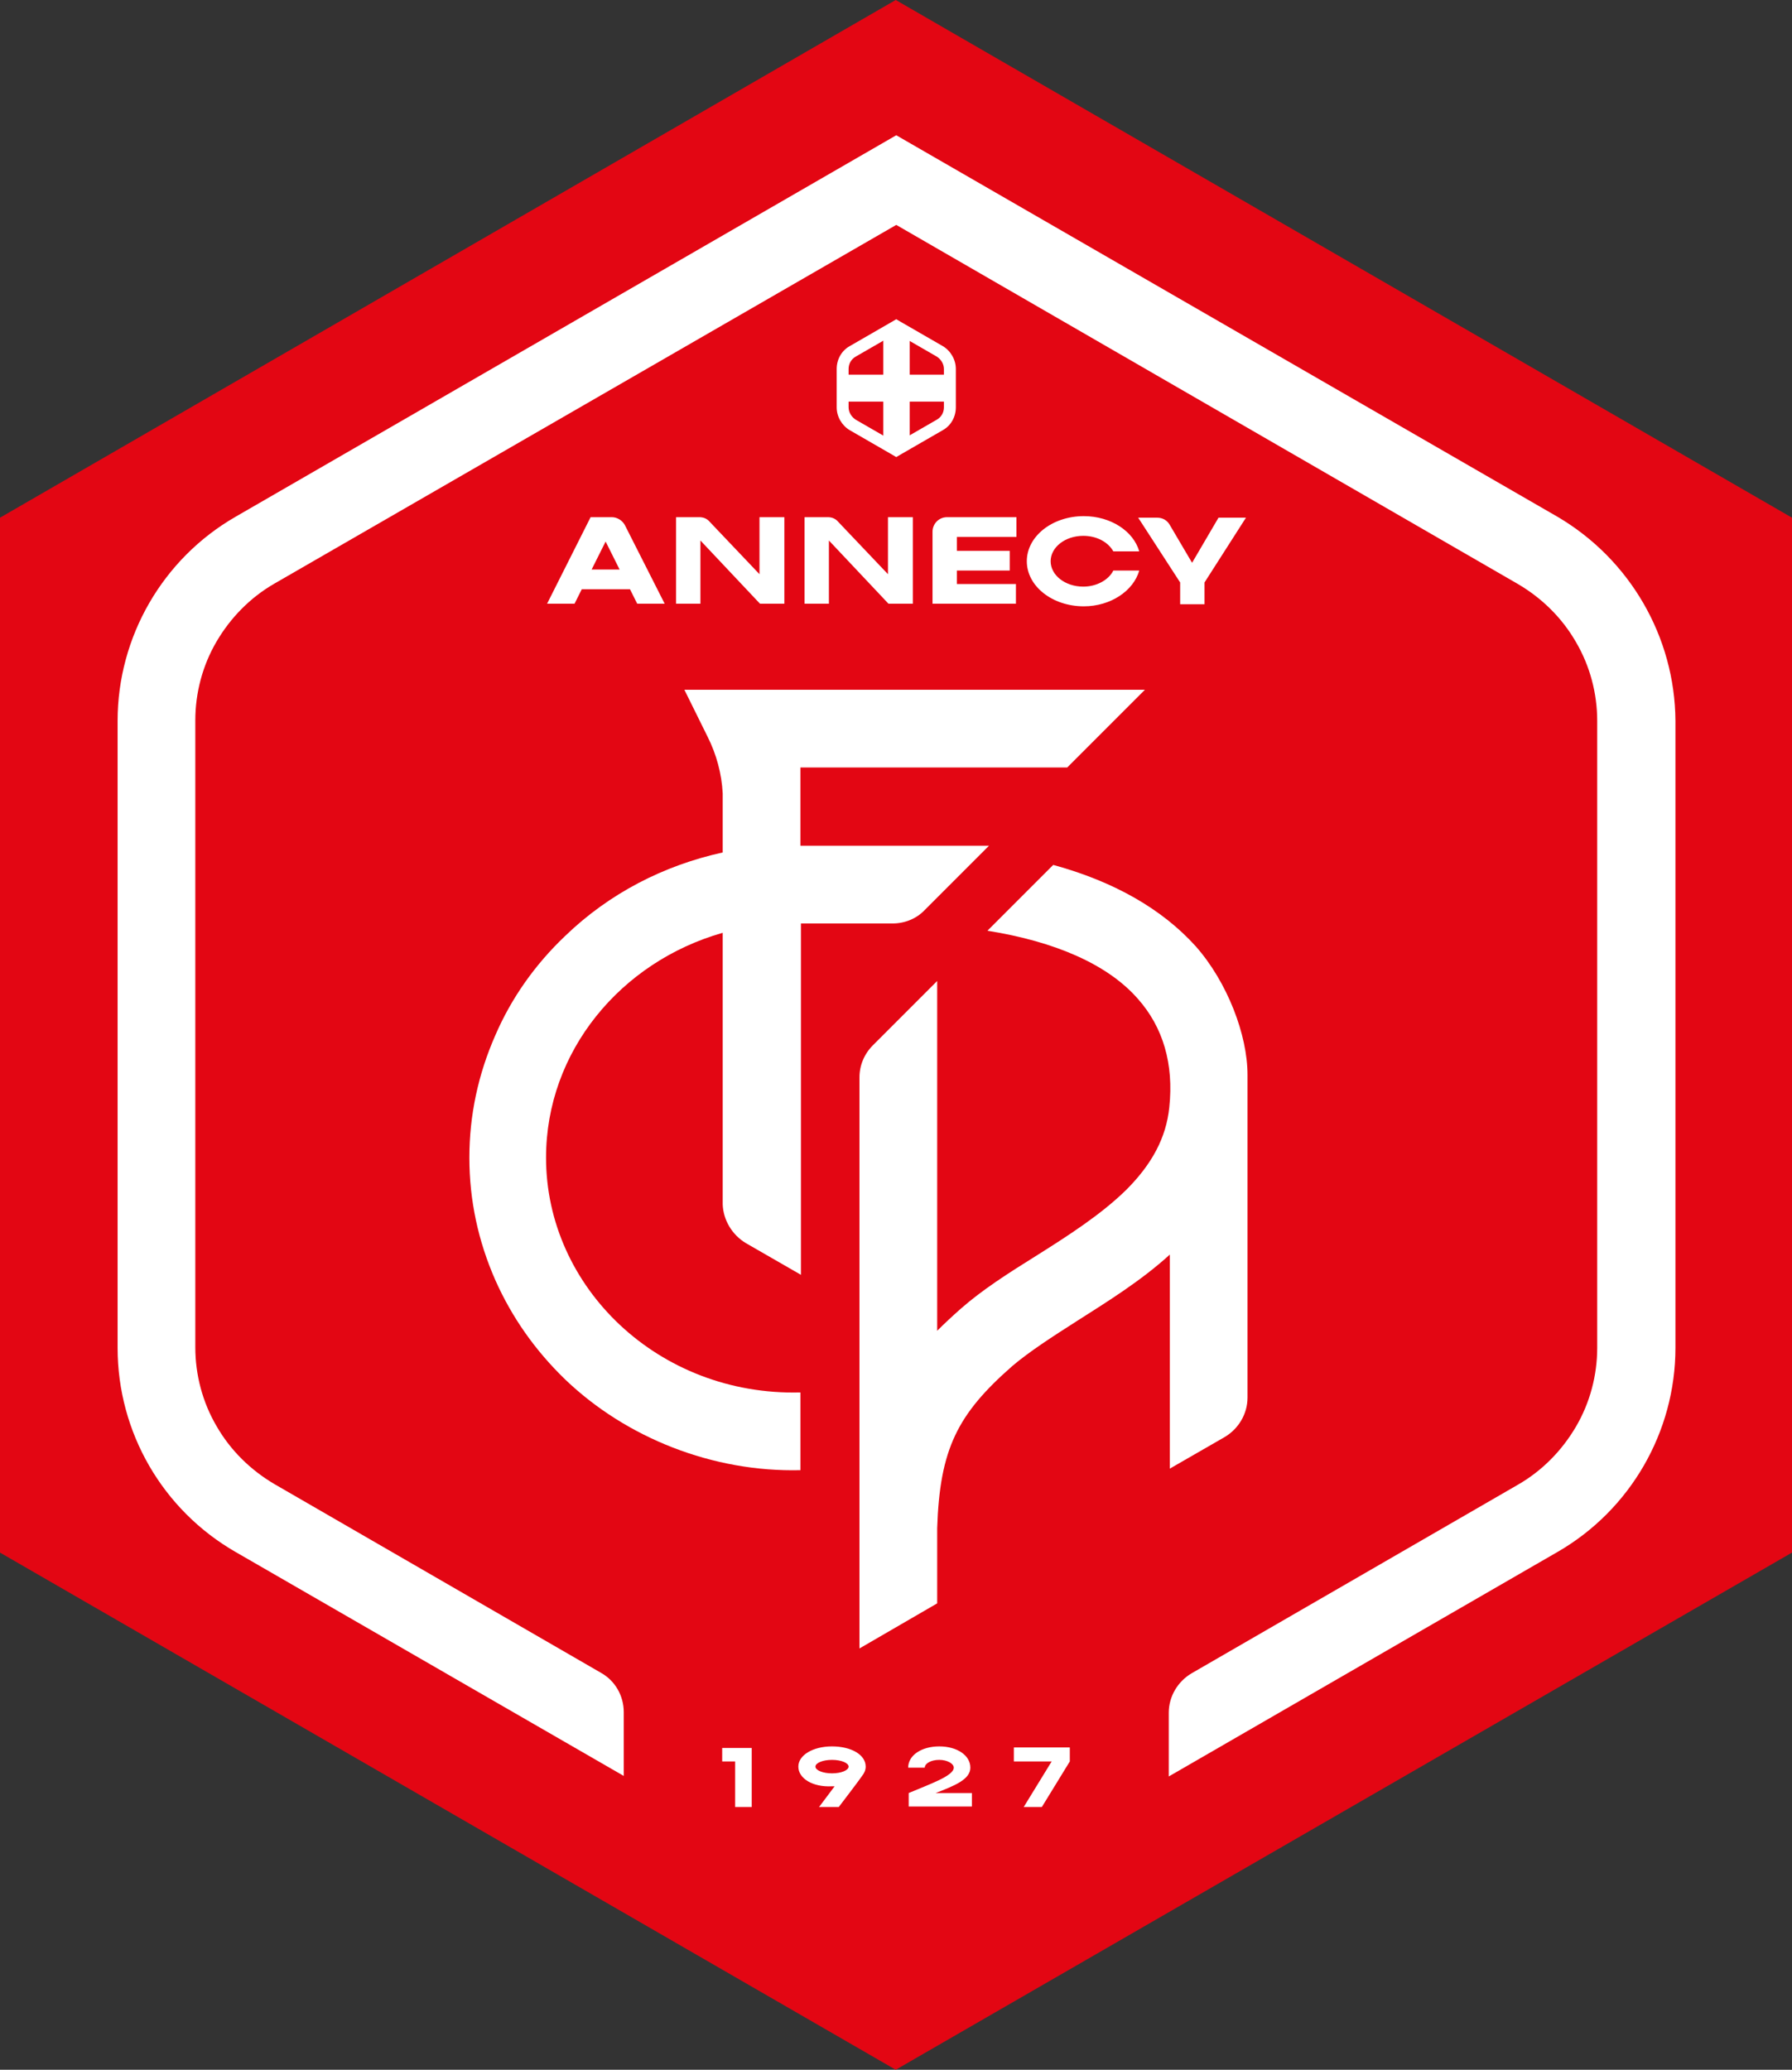 <svg xmlns="http://www.w3.org/2000/svg" viewBox="0 0.6 345.9 399.4"><rect x="0" y="0.6" width="345.9" height="399.4" fill="#333333" stroke="none"/><path fill="#e30613" d="M345.9 300.2V100.5L172.9.6 0 100.5v199.7L172.9 400z"/><path fill="#fff" d="M300.6 100.3 173 26.7 45.5 100.3c-14.1 8.1-22.8 23.2-22.8 39.4v121c0 16.3 8.7 31.3 22.8 39.4l74.9 43.2V331c0-3.2-1.7-6.1-4.4-7.6L53 287c-4.6-2.7-8.5-6.5-11.2-11.2-2.7-4.6-4.1-9.9-4.1-15.2v-121c0-5.3 1.4-10.6 4.1-15.2s6.5-8.5 11.2-11.2L173 44l120 69.3c4.6 2.7 8.5 6.5 11.2 11.2 2.7 4.6 4.1 9.9 4.1 15.2v121c0 5.3-1.4 10.6-4.1 15.2s-6.5 8.5-11.2 11.2l-63 36.4c-2.7 1.6-4.4 4.5-4.4 7.6v12.3l75-43.3c14.1-8.1 22.8-23.2 22.8-39.4v-121c-.1-16.2-8.8-31.2-22.8-39.4"/><path fill="#fff" d="M139.4 340.5h2.5v8.8h3.2v-11.4h-5.7zM160.6 337.6c-3.7 0-6.5 1.7-6.5 3.9 0 2.3 2.8 4 6.5 3.8h.5l-3 4h3.8s4.2-5.5 4.5-6c.4-.5.7-1.1.7-1.8 0-2.3-2.8-3.9-6.5-3.9m0 5.2c-1.8 0-3.2-.6-3.2-1.3s1.4-1.3 3.2-1.3 3.2.6 3.2 1.3-1.4 1.3-3.2 1.3M187.3 341.7c0-2.4-2.6-4.1-6-4.1s-6 1.7-6 4.1h3.2c0-.8 1.2-1.5 2.8-1.5 1.5 0 2.8.7 2.8 1.5 0 1.6-4.7 3.2-8.7 4.9v2.6h12.2v-2.6h-7c3.6-1.4 6.7-2.6 6.7-4.9M195.7 340.5h7.3l-5.4 8.8h3.5l5.4-8.8v-2.7h-10.8zM173 63.4l-8.9 5.1c-1 .6-1.6 1.6-1.6 2.7v8.5c0 1.1.6 2.1 1.6 2.7l8.9 5.1 8.9-5.1c1-.6 1.6-1.6 1.6-2.7v-8.5c0-1.1-.6-2.1-1.6-2.7z"/><path fill="#e30613" d="M162.6 80c0 1 .5 1.9 1.4 2.3l6.5 3.8v-8h-7.9zM162.6 71v1.9h7.9v-8l-6.5 3.8c-.9.5-1.4 1.3-1.4 2.3M182.1 68.7l-6.5-3.8v8h7.9V71c0-1-.5-1.8-1.4-2.3M175.6 86.1l6.5-3.8c.8-.5 1.4-1.4 1.4-2.3v-1.9h-7.9z"/><g fill="#fff"><path d="m173 64.9 7.8 4.5c.8.5 1.4 1.4 1.4 2.4v7.4c0 1-.5 1.9-1.4 2.4l-7.8 4.5-7.8-4.5c-.8-.5-1.4-1.4-1.4-2.4v-7.4c0-1 .5-1.9 1.4-2.4zm0-2.7-1.2.7-7.8 4.5c-1.6.9-2.5 2.6-2.5 4.4v7.4c0 1.8 1 3.5 2.5 4.4l7.8 4.5 1.2.7 1.2-.7 7.8-4.5c1.6-.9 2.5-2.6 2.5-4.4v-7.4c0-1.8-1-3.5-2.5-4.4l-7.8-4.5zM118.1 100.4c1 0 2 .6 2.5 1.5l7.7 15.2H123l-1.4-2.8h-9.3l-1.4 2.8h-5.3l8.4-16.7zm1.5 10.1-2.7-5.4-2.7 5.4zM151.4 100.4v16.7h-4.7l-11.5-12.2v12.2h-4.7v-16.7h4.5c.8 0 1.5.3 2 .9l9.6 10.1v-11zM176.2 100.4v16.7h-4.7L160 104.9v12.2h-4.7v-16.7h4.5c.8 0 1.5.3 2 .9l9.6 10.1v-11zM184.7 104.3v2.6h10.2v3.8h-10.2v2.6h11.4v3.8H180v-13.9c0-1.5 1.2-2.8 2.8-2.8h13.4v3.8h-11.5zM219.9 110.7c-1.1 3.9-5.5 6.9-10.7 6.9-6.1 0-11-3.9-11-8.7s4.9-8.7 11-8.7c5.2 0 9.6 2.9 10.7 6.8h-5c-1-1.8-3.2-3-5.8-3-3.5 0-6.3 2.2-6.3 4.9s2.8 4.9 6.3 4.9c2.6 0 4.9-1.3 5.8-3.1zM232.5 113v4.2h-4.7V113l-8.1-12.5h3.7c1 0 1.9.5 2.4 1.4l4.3 7.3 5.1-8.7h5.3zM144 240.5l10.6 6.1v-67.8h17.7c2.3 0 4.6-.9 6.2-2.6l12.4-12.4h-36.4v-15.1H206l15-15h-88.9l4.5 9.1c1.7 3.4 2.7 7.1 2.9 10.9v11.4c-11.4 2.5-21.9 7.9-30.4 16.1-5.8 5.5-10.4 12-13.5 19.2-3.3 7.5-5 15.4-5 23.6s1.7 16.1 5 23.6q4.8 10.8 13.5 19.2c11.8 11.3 28.5 17.9 45.4 17.5v-15c-27.4.7-49.1-20.3-49.1-45.3 0-20.5 14.4-37.8 34.1-43.4V233c.1 3 1.8 5.9 4.5 7.5"/><path d="M230.8 183.2c-6.5-7.2-15.8-12.5-27.5-15.7l-12.7 12.7c13.1 2.1 23.2 6.5 29 13.1 4.9 5.5 7 12.6 6.1 21-.6 5.8-3.3 10.9-8.3 15.9-4.9 4.8-11.3 8.9-17.5 12.8-5.3 3.3-10.3 6.5-14.4 10.1-1.7 1.5-3.2 2.9-4.6 4.3v-67.5l-12.4 12.4c-1.7 1.7-2.6 3.9-2.6 6.2v110.2l15-8.7v-14.5c.5-15.3 3.9-22 14.5-31.3 3.3-2.8 7.8-5.7 12.5-8.7 5.8-3.7 12.3-7.7 17.9-12.8V284l10.6-6.1c2.7-1.6 4.4-4.5 4.4-7.6V208c0-7.7-3.9-17.9-10-24.8"/></g></svg>